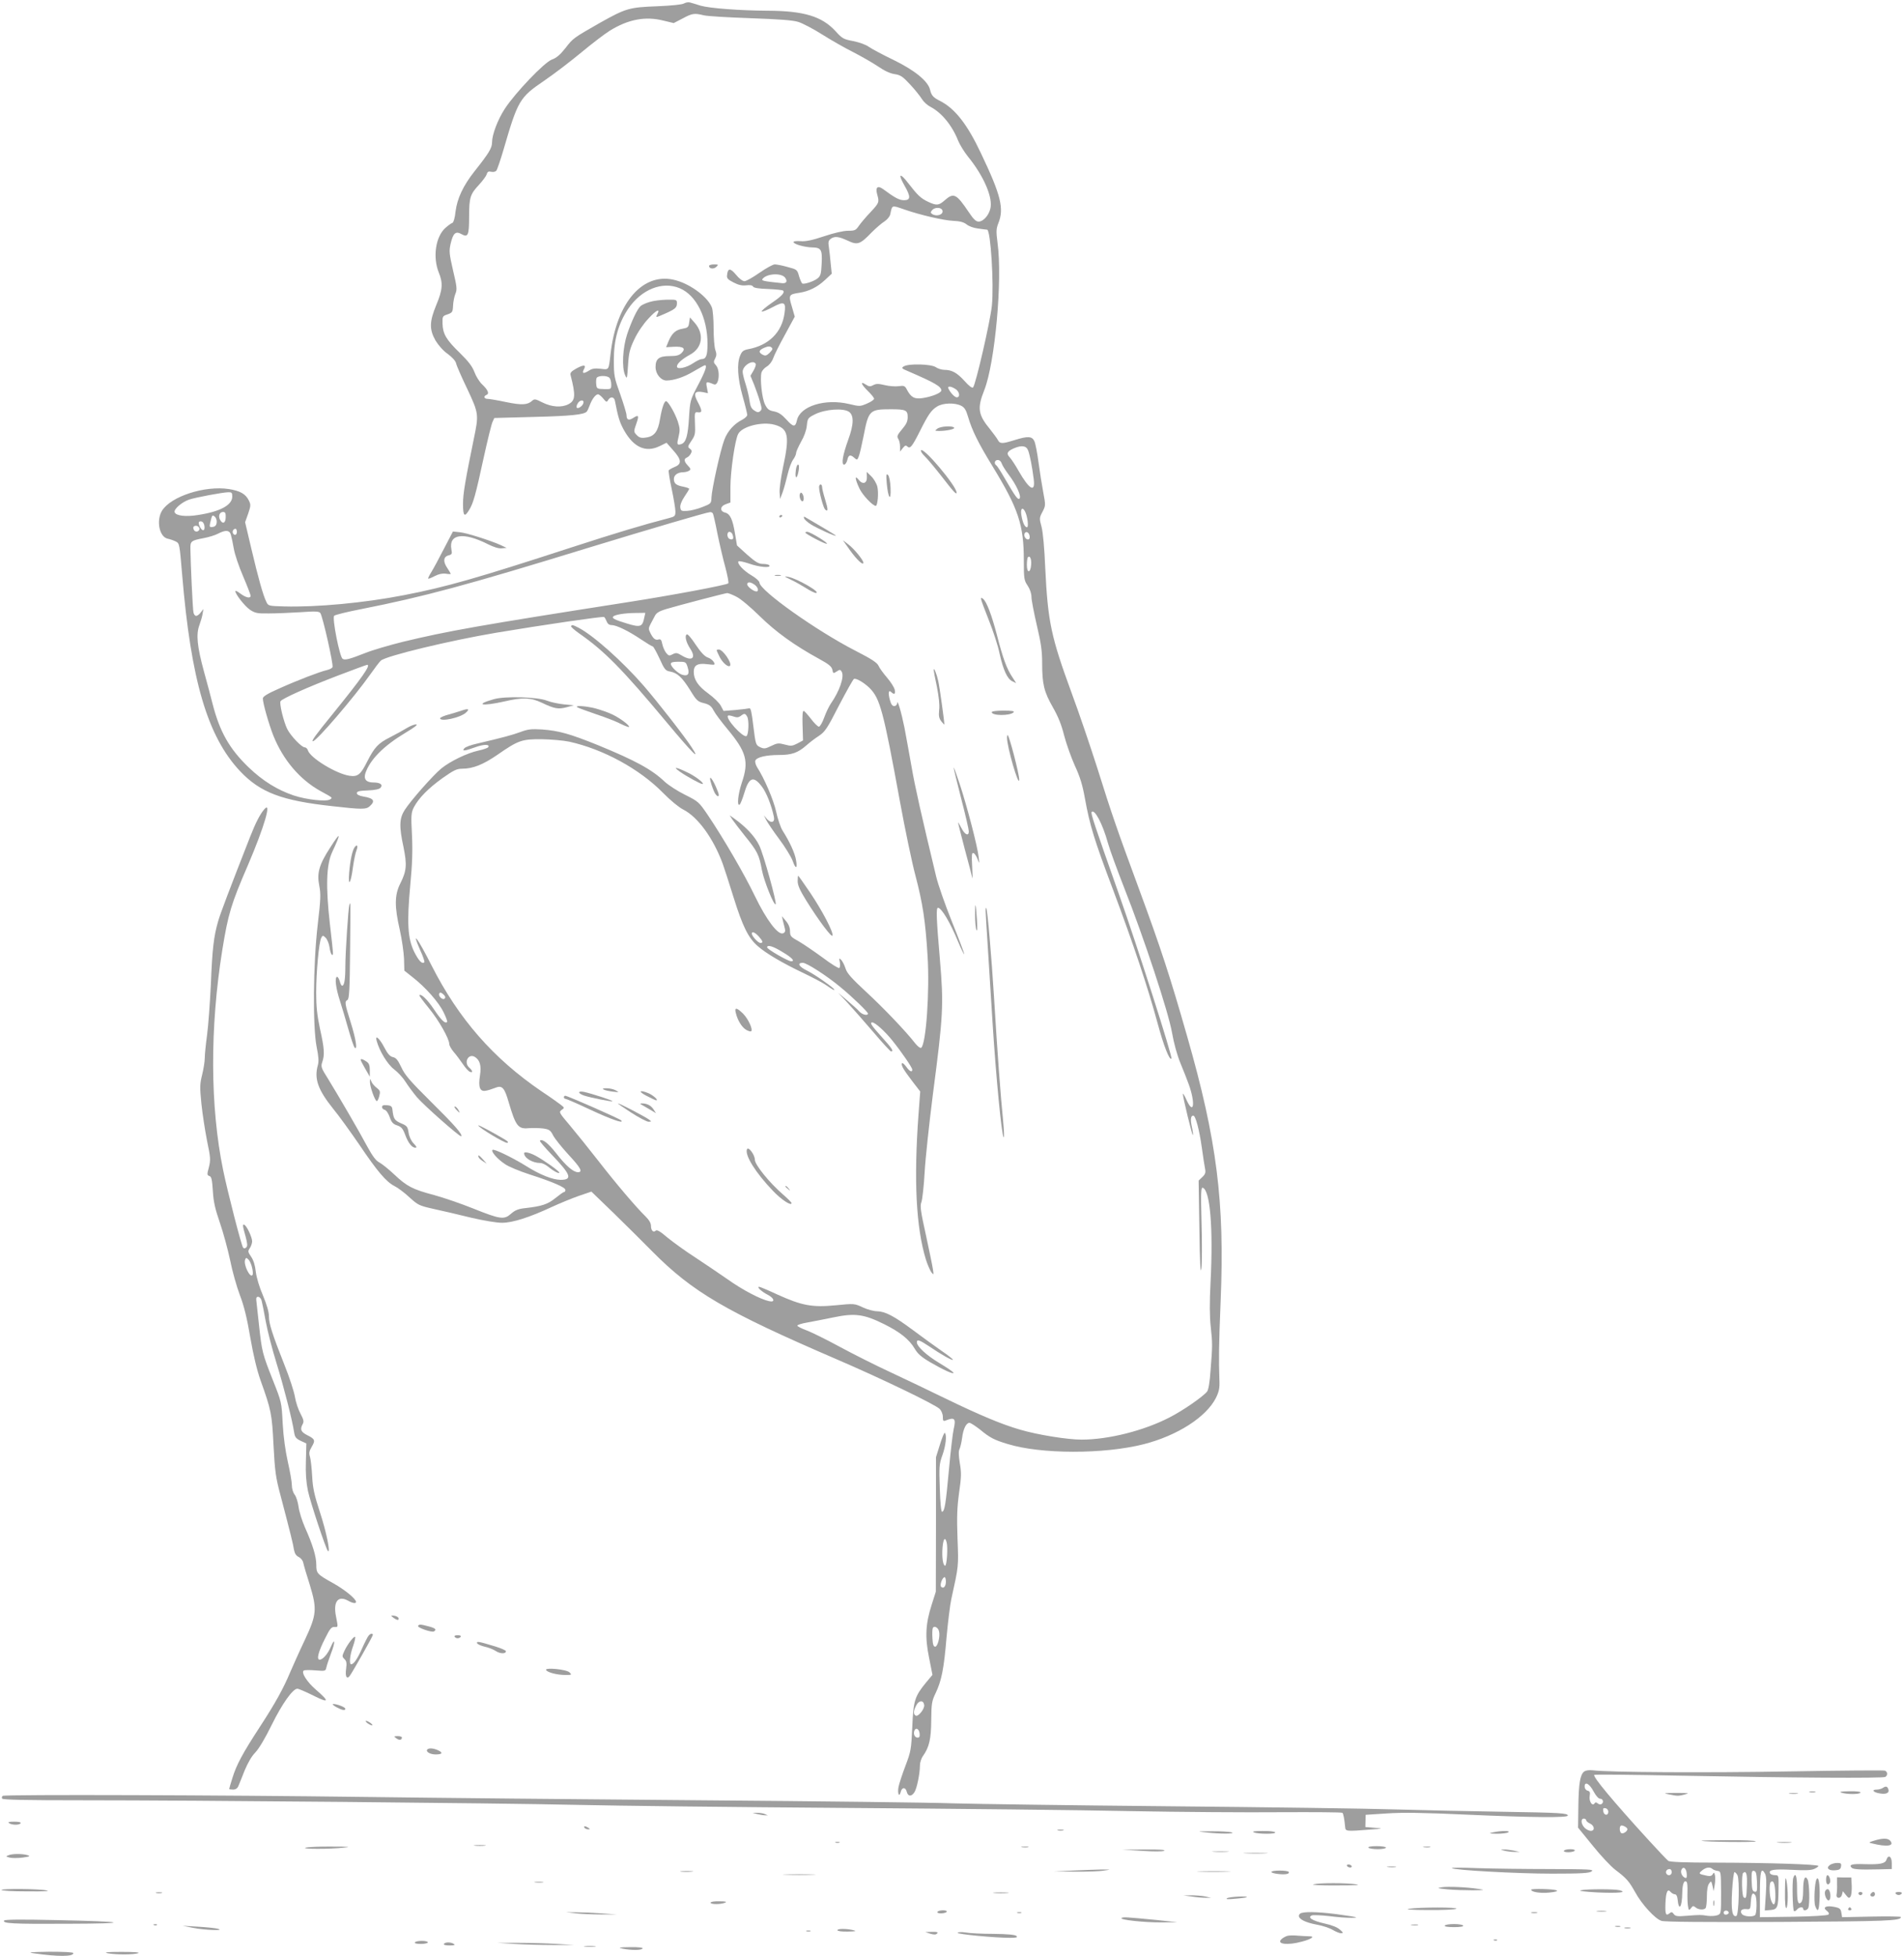 <?xml version="1.0" standalone="no"?>
<!DOCTYPE svg PUBLIC "-//W3C//DTD SVG 20010904//EN"
 "http://www.w3.org/TR/2001/REC-SVG-20010904/DTD/svg10.dtd">
<svg version="1.0" xmlns="http://www.w3.org/2000/svg"
 width="1246pt" height="1280pt" viewBox="0 0 1246 1280"
 preserveAspectRatio="xMidYMid meet">
<g transform="translate(0,1280) scale(0.1,-0.1)"
fill="#9e9e9e" stroke="none">
<path d="M4475 12777 c-12 -7 -78 -14 -175 -18 -183 -7 -204 -13 -375 -109
-173 -99 -174 -99 -225 -165 -34 -43 -58 -64 -89 -75 -50 -19 -238 -216 -307
-321 -47 -72 -84 -170 -84 -221 0 -37 -22 -72 -114 -188 -75 -95 -114 -178
-125 -265 -4 -40 -13 -71 -20 -73 -7 -2 -28 -17 -46 -33 -64 -57 -84 -190 -44
-291 29 -71 26 -113 -16 -214 -45 -109 -46 -159 -5 -232 19 -31 50 -67 79 -87
30 -22 52 -46 56 -63 3 -15 36 -90 73 -167 75 -160 76 -167 43 -325 -57 -278
-71 -361 -71 -427 0 -81 10 -90 40 -40 27 43 42 96 95 341 25 114 51 220 58
235 l12 26 260 7 c243 6 327 15 345 35 4 4 13 24 20 43 15 40 38 70 54 70 5 0
21 -12 33 -27 21 -26 24 -26 33 -10 15 24 39 21 44 -5 21 -109 31 -141 59
-192 63 -113 142 -149 232 -106 l47 23 43 -49 c55 -61 58 -90 11 -109 -19 -8
-37 -18 -40 -23 -2 -4 6 -60 20 -123 13 -62 24 -128 24 -146 0 -30 -4 -33 -42
-43 -170 -44 -340 -95 -648 -195 -602 -196 -810 -256 -1085 -309 -260 -51
-576 -80 -785 -74 -104 3 -105 3 -118 32 -20 41 -50 146 -97 345 l-41 174 20
56 c17 50 18 59 5 85 -21 44 -57 64 -131 76 -158 24 -380 -48 -438 -142 -39
-65 -17 -172 38 -183 15 -3 38 -11 52 -18 25 -12 25 -17 42 -217 58 -693 166
-1060 380 -1287 132 -139 272 -192 603 -228 194 -22 221 -22 245 0 38 34 26
52 -42 63 -28 5 -43 13 -43 22 0 12 17 16 72 18 49 2 75 8 84 18 16 20 -3 34
-48 34 -47 0 -65 22 -51 63 31 88 118 176 261 262 62 37 85 55 69 55 -12 0
-39 -11 -60 -24 -21 -13 -70 -40 -109 -60 -78 -39 -103 -66 -151 -161 -42 -84
-61 -99 -115 -91 -87 13 -256 116 -272 166 -3 11 -13 20 -21 20 -20 0 -90 73
-114 119 -24 49 -53 168 -44 183 11 17 175 91 374 167 102 39 189 71 193 71
26 0 -34 -85 -225 -321 -115 -141 -142 -179 -130 -179 23 0 270 288 375 437
31 44 62 85 70 91 37 31 452 131 755 182 304 51 697 108 705 103 5 -3 12 -16
17 -29 6 -16 17 -24 32 -24 32 0 110 -38 192 -93 39 -26 73 -47 78 -47 4 0 24
-36 44 -79 32 -71 39 -80 69 -85 48 -9 78 -37 131 -121 42 -69 50 -76 91 -86
35 -9 48 -19 63 -48 10 -20 51 -74 90 -121 125 -150 142 -212 95 -350 -25 -74
-34 -157 -15 -145 5 3 19 37 30 74 31 106 61 117 116 44 29 -38 62 -120 78
-196 9 -38 -17 -47 -45 -16 l-20 24 15 -30 c8 -16 46 -73 85 -125 39 -52 78
-116 88 -142 20 -58 33 -54 22 6 -8 46 -42 119 -87 190 -14 22 -33 79 -43 126
-17 77 -78 219 -125 291 -9 15 -14 34 -11 42 8 22 70 37 155 37 83 0 123 14
177 61 21 19 59 48 84 64 40 27 54 47 132 200 49 93 92 171 98 173 16 5 66
-25 102 -60 68 -69 89 -144 199 -746 33 -180 78 -395 100 -478 49 -186 66
-300 80 -525 15 -235 -10 -585 -42 -605 -6 -4 -22 9 -37 27 -61 79 -210 235
-324 340 -96 89 -125 122 -134 153 -7 22 -20 47 -28 55 -14 14 -15 12 -9 -15
3 -18 2 -34 -4 -38 -5 -3 -54 27 -108 68 -55 40 -125 88 -156 106 -53 29 -58
35 -58 67 0 23 -9 46 -27 67 l-26 31 6 -28 c4 -15 10 -38 13 -52 5 -18 1 -27
-12 -32 -33 -12 -108 87 -183 242 -68 142 -207 381 -311 535 -56 82 -60 86
-146 129 -49 24 -109 63 -134 86 -85 81 -193 139 -436 239 -186 75 -257 95
-368 103 -68 4 -91 2 -141 -17 -55 -20 -114 -36 -285 -76 -36 -8 -72 -21 -80
-29 -21 -22 0 -20 71 6 55 20 97 20 84 0 -3 -5 -31 -15 -63 -22 -75 -16 -186
-70 -245 -118 -55 -46 -198 -208 -238 -270 -36 -56 -38 -107 -8 -246 23 -114
20 -154 -22 -237 -37 -74 -38 -149 -3 -301 14 -62 26 -147 28 -190 l2 -78 54
-43 c84 -65 172 -165 203 -230 16 -32 26 -60 23 -63 -13 -13 -38 11 -85 81
-45 67 -85 105 -97 94 -2 -2 26 -40 62 -84 65 -79 134 -201 134 -235 0 -10 13
-33 28 -51 16 -18 43 -54 60 -79 17 -26 38 -49 47 -52 21 -9 19 7 -5 28 -37
34 -4 95 38 69 33 -21 43 -58 33 -121 -12 -76 -1 -107 37 -100 15 2 42 11 60
18 48 20 63 5 92 -97 45 -152 61 -173 130 -166 27 2 69 1 95 -2 40 -6 48 -12
65 -46 11 -21 56 -77 100 -125 80 -86 96 -115 62 -115 -30 0 -79 42 -141 122
-54 69 -93 99 -108 84 -3 -3 33 -45 79 -93 125 -130 136 -163 56 -163 -53 1
-135 33 -231 94 -90 55 -206 111 -214 102 -11 -11 31 -59 80 -92 25 -18 99
-48 164 -69 149 -48 233 -84 233 -101 0 -8 -4 -14 -9 -14 -5 0 -30 -18 -56
-39 -50 -41 -90 -54 -198 -66 -45 -5 -66 -13 -93 -37 -45 -40 -69 -37 -249 35
-77 31 -191 70 -253 87 -143 38 -179 57 -262 135 -37 35 -81 70 -98 79 -22 11
-44 41 -78 103 -56 105 -192 338 -258 445 -45 71 -47 79 -37 109 16 47 14 87
-15 217 -19 89 -25 146 -25 237 0 133 18 330 33 358 9 18 11 18 28 2 11 -10
22 -37 26 -61 3 -24 10 -47 15 -50 12 -7 12 -12 -12 198 -28 247 -24 389 15
473 61 130 56 138 -14 28 -72 -111 -87 -166 -71 -247 11 -56 10 -87 -10 -257
-30 -257 -33 -667 -7 -799 13 -64 15 -94 8 -120 -25 -88 0 -160 101 -286 36
-43 111 -148 169 -232 120 -178 177 -245 232 -273 22 -11 66 -44 98 -74 55
-50 63 -54 156 -75 55 -12 164 -37 244 -57 85 -20 170 -34 205 -34 69 0 179
35 325 103 52 24 132 57 178 73 l82 28 143 -138 c78 -76 194 -191 257 -255
262 -264 478 -391 1200 -702 298 -128 650 -298 679 -327 12 -12 21 -34 21 -52
0 -26 3 -30 18 -24 59 24 69 14 53 -56 -6 -24 -20 -143 -31 -264 -21 -229 -28
-273 -45 -277 -6 -2 -12 56 -15 152 -5 143 -4 160 17 218 22 61 30 132 16 146
-4 4 -18 -31 -32 -76 l-26 -83 0 -440 -1 -440 -27 -85 c-40 -124 -45 -212 -17
-348 l22 -111 -40 -48 c-76 -92 -85 -120 -92 -293 -7 -148 -9 -160 -45 -255
-21 -55 -41 -117 -45 -137 -8 -43 4 -73 14 -34 8 33 32 34 40 1 8 -31 31 -32
50 -2 16 24 36 122 36 175 0 19 9 47 20 62 41 58 53 110 54 235 1 109 4 125
29 177 38 80 54 157 71 363 9 99 23 212 31 250 49 222 48 213 41 397 -5 142
-3 202 10 299 15 103 16 132 5 195 -8 50 -9 79 -2 92 5 10 13 43 17 73 7 59
27 99 48 99 8 0 38 -20 68 -43 65 -54 94 -69 180 -95 218 -68 633 -68 892 -2
220 56 409 177 473 303 20 41 25 64 23 112 -5 145 -4 228 8 525 27 644 -25
1052 -219 1728 -113 396 -173 579 -316 967 -143 388 -175 479 -274 795 -45
140 -119 359 -166 485 -135 368 -156 467 -173 820 -5 126 -15 233 -24 267 -15
56 -15 60 6 99 21 41 21 43 5 128 -9 47 -23 136 -31 196 -8 61 -20 123 -27
138 -15 33 -42 35 -131 7 -81 -25 -95 -25 -109 3 -7 12 -29 42 -49 67 -80 97
-86 139 -39 257 70 177 120 721 87 963 -10 76 -9 93 5 129 39 96 17 184 -113
457 -90 191 -170 293 -267 343 -46 23 -58 36 -67 75 -14 56 -101 127 -241 195
-71 34 -143 73 -160 85 -17 13 -61 29 -100 37 -65 12 -74 17 -118 66 -89 96
-206 132 -442 133 -184 1 -381 16 -440 33 -27 9 -59 18 -70 21 -11 3 -29 0
-40 -7z m130 -77 c22 -6 159 -14 305 -19 192 -7 279 -13 316 -25 27 -9 97 -45
155 -82 57 -36 148 -88 202 -115 53 -27 126 -69 162 -93 42 -29 80 -47 110
-51 39 -6 53 -16 102 -69 31 -33 65 -76 76 -94 11 -18 36 -41 56 -51 73 -38
142 -122 181 -221 11 -27 40 -74 64 -104 106 -130 167 -274 146 -345 -12 -44
-47 -81 -76 -81 -17 0 -34 16 -65 63 -80 119 -98 128 -156 77 -39 -35 -54 -36
-108 -11 -49 23 -69 42 -131 122 -55 72 -70 64 -25 -15 42 -73 41 -96 -3 -96
-31 0 -59 15 -136 72 -37 27 -53 13 -39 -36 14 -49 12 -54 -44 -114 -30 -31
-64 -72 -76 -89 -20 -30 -27 -33 -72 -33 -29 0 -91 -14 -156 -36 -78 -26 -120
-35 -155 -32 -29 2 -47 -1 -45 -7 5 -14 74 -33 123 -34 58 -1 66 -15 61 -107
-3 -65 -7 -80 -26 -95 -24 -20 -89 -41 -101 -34 -4 3 -14 24 -21 48 -12 43
-14 44 -75 60 -34 10 -72 17 -84 17 -12 0 -57 -25 -100 -55 -43 -30 -87 -55
-98 -55 -12 0 -36 18 -56 43 -37 44 -53 44 -58 -3 -3 -21 5 -29 42 -48 32 -17
56 -22 83 -19 24 3 40 1 45 -8 5 -9 37 -14 99 -16 50 -2 94 -7 97 -10 14 -13
-7 -36 -75 -82 -39 -27 -68 -52 -64 -55 3 -4 35 9 71 28 76 41 89 34 78 -40
-17 -125 -103 -210 -238 -235 -31 -6 -41 -14 -52 -41 -23 -54 -17 -149 16
-267 17 -59 30 -114 30 -122 0 -8 -15 -22 -32 -31 -54 -27 -97 -75 -118 -132
-26 -68 -82 -323 -84 -377 -1 -39 -3 -41 -60 -63 -32 -13 -77 -24 -100 -25
-37 -2 -41 0 -44 23 -2 16 9 43 27 70 17 25 31 48 31 51 0 4 -17 10 -37 14
-48 9 -63 21 -63 51 0 26 26 44 62 44 13 0 30 5 38 10 12 8 11 13 -8 33 -26
27 -28 45 -7 53 9 4 20 15 26 26 8 15 7 22 -6 32 -16 11 -15 15 10 52 24 35
26 46 23 114 -3 73 -2 75 20 72 29 -4 28 12 -3 70 -29 54 -19 72 35 62 l33 -7
-7 38 c-8 40 -5 41 46 20 33 -13 44 91 13 125 -16 17 -16 24 -5 44 10 19 10
32 1 57 -6 17 -11 81 -11 140 0 59 -5 120 -11 136 -24 66 -134 150 -233 178
-214 62 -393 -140 -431 -485 -12 -104 -9 -100 -65 -93 -37 4 -56 1 -74 -11
-36 -23 -49 -21 -36 5 18 32 3 35 -46 9 -36 -20 -44 -29 -40 -45 34 -132 32
-166 -14 -190 -44 -23 -109 -19 -169 11 -47 24 -54 25 -69 11 -30 -27 -68 -29
-170 -8 -56 12 -110 21 -121 21 -24 0 -28 18 -7 26 20 8 9 33 -29 69 -18 17
-40 53 -50 80 -14 37 -38 69 -95 125 -90 87 -112 125 -114 193 -1 47 0 49 33
60 31 11 34 15 36 57 1 25 8 59 15 77 12 28 11 44 -15 153 -25 110 -27 126
-16 175 16 69 33 85 71 63 43 -24 50 -8 50 113 0 126 7 148 64 209 24 26 47
57 51 69 5 18 12 21 30 17 13 -3 27 0 33 7 6 7 27 69 47 137 94 323 105 342
265 451 65 44 176 129 247 188 71 59 153 121 182 139 122 76 235 97 353 67
l67 -16 58 30 c63 34 77 36 138 21z m1311 -1270 c106 -37 258 -72 321 -75 44
-2 69 -8 88 -23 14 -12 47 -24 73 -27 26 -4 54 -7 62 -8 23 -3 45 -356 31
-497 -11 -105 -106 -516 -123 -535 -6 -6 -26 8 -56 42 -49 54 -83 73 -133 73
-16 0 -42 8 -56 18 -32 20 -175 24 -208 5 -18 -11 -16 -14 30 -33 171 -74 215
-99 215 -125 0 -16 -62 -41 -123 -50 -53 -8 -76 5 -103 57 -12 23 -18 26 -53
21 -22 -3 -63 0 -91 7 -42 10 -56 10 -75 0 -20 -11 -28 -10 -50 4 -38 25 -30
1 15 -43 22 -21 40 -44 40 -50 0 -7 -21 -21 -47 -32 -44 -19 -48 -19 -115 -3
-158 38 -323 -13 -343 -107 -10 -46 -24 -44 -68 5 -31 34 -52 48 -82 54 -33 6
-43 14 -59 46 -20 41 -33 166 -23 208 4 13 19 30 34 39 16 9 34 31 42 53 7 21
42 91 78 156 l64 118 -19 66 c-23 75 -20 80 48 90 65 10 120 38 169 84 l44 41
-7 68 c-3 38 -9 86 -12 107 -5 31 -3 42 12 53 26 19 52 16 112 -12 64 -30 80
-25 157 55 28 28 65 60 83 71 18 12 35 32 38 47 13 62 8 60 90 32z m251 -6
c10 -27 -35 -44 -66 -25 -12 8 -12 12 -2 25 17 21 60 21 68 0z m-1029 -441
c17 -24 9 -38 -19 -36 -125 13 -139 16 -128 29 29 35 123 39 147 7z m-690 -69
c108 -45 182 -192 182 -364 0 -77 -9 -100 -40 -100 -8 0 -32 -12 -53 -26 -46
-31 -107 -44 -107 -22 0 19 34 49 87 78 80 44 93 135 29 208 l-31 35 -5 -34
c-4 -30 -9 -34 -43 -40 -45 -7 -70 -30 -92 -82 l-16 -39 51 3 c62 3 80 -11 51
-40 -16 -16 -33 -21 -78 -21 -70 0 -93 -17 -93 -72 0 -45 35 -88 72 -88 51 1
116 23 179 61 36 21 68 39 72 39 16 0 4 -37 -45 -130 -51 -97 -52 -101 -59
-212 -7 -120 -20 -164 -51 -174 -28 -9 -30 -2 -17 50 9 38 9 54 -5 97 -17 51
-57 122 -74 133 -13 8 -29 -36 -43 -117 -13 -81 -37 -113 -92 -120 -29 -5 -43
-1 -58 14 -23 23 -23 25 -4 79 18 51 14 58 -20 36 -30 -20 -45 -14 -45 17 0
12 -19 74 -41 137 -39 108 -42 121 -42 225 0 132 30 238 93 333 86 128 224
184 338 136z m589 -422 c-21 -20 -28 -22 -46 -13 -30 16 -26 30 12 46 23 10
36 10 45 2 11 -8 8 -15 -11 -35z m-92 -72 c4 -6 -3 -26 -14 -45 l-20 -34 24
-58 c12 -32 30 -81 38 -110 13 -45 14 -53 1 -64 -11 -9 -19 -8 -38 5 -19 12
-26 28 -31 63 -3 27 -15 75 -25 108 -11 33 -20 70 -20 82 0 41 67 82 85 53z
m-957 -92 c7 -7 12 -26 12 -44 0 -31 -1 -31 -47 -30 -45 1 -48 3 -51 29 -2 16
-1 35 2 43 7 17 67 19 84 2z m2271 -78 c22 -19 24 -50 2 -50 -12 0 -38 26 -51
51 -9 15 -7 19 7 19 10 -1 29 -10 42 -20z m-2441 -86 c-3 -19 -34 -41 -43 -32
-4 3 -2 16 5 27 13 25 43 28 38 5z m2472 -19 c22 -11 32 -28 45 -72 26 -89 67
-172 159 -322 171 -280 206 -385 206 -619 0 -119 2 -130 25 -164 15 -23 25
-51 25 -74 0 -20 16 -103 35 -185 28 -118 35 -170 35 -248 0 -138 12 -187 70
-289 36 -63 57 -117 74 -185 14 -54 45 -141 69 -195 34 -73 51 -127 67 -217
32 -177 60 -268 185 -600 133 -355 227 -637 290 -869 40 -148 78 -246 91 -233
9 9 -223 735 -344 1077 -159 451 -186 530 -178 537 20 20 72 -79 106 -202 12
-44 61 -177 107 -295 128 -323 290 -814 313 -948 12 -69 33 -145 55 -199 20
-49 45 -111 55 -140 44 -123 32 -204 -15 -101 -13 29 -24 47 -24 40 -1 -20 61
-274 65 -269 3 2 0 26 -6 52 -11 50 -8 75 9 75 15 0 39 -90 56 -210 8 -58 17
-119 21 -137 5 -26 2 -36 -18 -55 l-24 -23 5 -320 c3 -223 7 -300 13 -255 4
36 5 170 1 299 -5 196 -4 233 8 229 48 -16 69 -261 51 -618 -7 -132 -6 -226 1
-290 12 -111 12 -125 -1 -287 -5 -78 -14 -128 -23 -139 -28 -34 -159 -125
-246 -169 -168 -87 -400 -145 -575 -145 -92 0 -286 31 -402 65 -121 35 -264
95 -491 205 -104 51 -266 128 -360 172 -93 43 -242 118 -329 165 -88 48 -186
96 -218 108 -33 12 -60 26 -60 31 0 5 28 14 63 20 35 6 114 22 174 34 139 29
199 21 330 -44 105 -52 165 -100 201 -161 19 -33 44 -55 102 -89 86 -50 152
-80 152 -69 0 5 -41 33 -91 63 -87 52 -149 110 -149 137 0 21 18 15 78 -25 81
-55 152 -95 158 -90 2 3 -30 29 -73 58 -43 30 -128 91 -189 137 -125 93 -182
122 -235 123 -20 0 -62 11 -92 25 -56 26 -56 26 -179 14 -153 -15 -221 -2
-382 71 -60 28 -113 50 -118 50 -18 0 15 -31 54 -51 46 -23 53 -53 11 -43 -57
12 -176 75 -270 142 -54 38 -150 102 -213 144 -64 41 -145 100 -182 130 -45
39 -69 53 -76 46 -16 -16 -32 0 -32 31 0 18 -12 38 -36 62 -57 55 -192 213
-309 364 -60 77 -143 180 -184 229 -72 85 -75 89 -56 103 20 14 20 14 -5 34
-14 11 -70 51 -126 88 -317 216 -543 475 -720 824 -90 178 -136 240 -73 97 18
-39 29 -73 26 -76 -14 -15 -37 9 -67 69 -42 87 -48 189 -25 437 13 135 16 223
11 327 -7 129 -5 145 12 180 32 61 94 124 187 191 74 52 94 62 129 62 71 0
138 27 231 91 137 95 160 103 290 102 61 -1 142 -8 180 -16 223 -49 461 -179
614 -335 48 -49 104 -95 132 -109 95 -48 197 -187 259 -356 10 -28 42 -126 70
-217 60 -192 97 -267 158 -320 54 -48 163 -112 302 -178 58 -28 121 -61 140
-74 50 -34 60 -40 60 -34 0 10 -128 100 -177 124 -56 27 -69 52 -29 52 25 0
157 -85 246 -159 78 -64 180 -163 180 -173 0 -16 -37 -8 -56 13 -10 12 -46 44
-79 72 l-60 51 60 -64 c33 -36 109 -122 169 -192 60 -71 113 -128 117 -128 20
0 6 21 -61 95 -66 73 -81 95 -62 95 19 0 84 -59 132 -119 64 -80 130 -177 130
-190 0 -21 -19 -11 -41 21 -13 17 -25 26 -27 20 -5 -15 10 -40 69 -118 l51
-66 -11 -147 c-32 -435 -16 -743 48 -952 11 -35 28 -73 36 -84 15 -19 16 -18
10 20 -3 22 -24 123 -46 225 -35 158 -39 189 -29 215 6 17 16 104 21 195 5 91
30 320 54 510 68 519 71 585 46 880 -23 267 -26 340 -13 340 23 0 80 -95 133
-224 21 -50 39 -85 39 -79 0 7 -36 102 -80 211 -44 109 -91 243 -104 298 -95
395 -139 589 -161 719 -15 83 -35 196 -46 253 -21 104 -47 192 -48 160 -1 -10
-9 -18 -19 -18 -13 0 -21 12 -29 42 -12 45 -8 67 10 49 19 -19 29 -12 22 16
-3 15 -26 51 -50 79 -24 28 -50 63 -56 78 -9 20 -47 45 -151 98 -257 132 -627
395 -628 446 -1 10 -23 30 -52 47 -53 31 -97 79 -85 92 4 3 35 -3 70 -15 64
-23 143 -30 132 -12 -3 6 -22 10 -41 10 -29 0 -48 11 -104 60 l-67 61 -13 77
c-15 93 -32 130 -65 138 -36 9 -33 42 5 55 l30 11 0 102 c0 101 30 310 51 347
26 49 156 82 237 60 91 -25 101 -71 56 -280 -14 -67 -24 -140 -22 -164 l3 -42
17 45 c9 25 23 77 32 115 9 39 25 82 36 97 11 15 20 35 20 44 0 9 15 42 32 73
20 34 35 75 38 106 5 48 7 51 55 75 65 32 182 41 220 16 34 -23 33 -82 -4
-183 -36 -100 -47 -163 -27 -163 8 0 17 14 21 30 7 34 20 38 46 14 17 -15 19
-15 28 7 6 13 20 74 32 134 33 171 39 177 179 177 98 0 110 -6 110 -51 0 -29
-9 -47 -37 -80 -31 -37 -35 -46 -25 -62 7 -10 12 -33 12 -51 l0 -33 18 23 c13
17 20 20 29 11 18 -18 31 -3 80 94 57 114 77 144 117 168 38 23 115 25 156 4z
m438 -292 c12 -31 27 -110 37 -190 11 -90 -29 -67 -100 57 -20 36 -46 75 -57
87 -24 25 -17 40 26 59 52 22 82 18 94 -13z m-173 -85 c4 -13 25 -46 46 -74
49 -64 85 -142 71 -156 -11 -11 -26 10 -101 139 -23 40 -46 75 -51 78 -17 11
-11 35 9 35 12 0 22 -9 26 -22z m-5035 -217 c0 -56 -79 -99 -225 -121 -79 -13
-144 -5 -152 18 -8 19 47 67 95 83 41 14 217 47 255 48 23 1 27 -3 27 -28z
m5188 -98 c16 -30 25 -103 13 -103 -15 0 -29 31 -37 79 -7 43 7 57 24 24z
m-5231 -38 c-1 -39 -20 -47 -37 -16 -13 25 -3 51 20 51 14 0 18 -8 17 -35z
m3188 26 c3 -5 17 -65 30 -133 14 -68 37 -167 52 -221 14 -53 23 -100 19 -104
-10 -11 -373 -79 -656 -123 -972 -152 -1181 -189 -1475 -260 -88 -22 -198 -54
-245 -73 -104 -41 -132 -48 -148 -38 -19 12 -70 267 -55 282 6 6 87 26 180 44
404 80 685 155 1478 399 410 125 779 234 802 235 6 1 14 -3 18 -8z m-3247 -60
c-2 -18 -10 -27 -26 -29 -20 -3 -22 0 -17 25 13 55 14 56 31 42 8 -7 14 -24
12 -38z m-80 -24 c4 -31 -12 -36 -28 -8 -15 29 -12 43 8 39 10 -2 18 -14 20
-31z m-34 -12 c7 -20 -23 -33 -34 -14 -5 7 -6 17 -4 21 9 13 32 9 38 -7z m246
-25 c0 -21 -15 -27 -25 -10 -7 12 2 30 16 30 5 0 9 -9 9 -20z m-39 -20 c4 -14
13 -54 19 -90 6 -36 33 -117 61 -181 27 -63 49 -121 49 -127 0 -20 -31 -13
-67 14 -18 14 -33 21 -33 16 0 -20 62 -99 96 -122 33 -22 48 -25 123 -24 47 0
140 4 206 8 98 7 122 6 131 -5 15 -19 87 -337 80 -354 -2 -7 -20 -16 -38 -20
-44 -10 -189 -65 -315 -122 -73 -32 -103 -51 -103 -63 0 -31 39 -168 69 -244
64 -159 173 -287 308 -362 84 -46 80 -43 63 -55 -24 -16 -154 -2 -238 26 -107
36 -202 95 -294 183 -126 121 -190 233 -237 417 -11 44 -36 138 -56 210 -45
165 -53 244 -30 305 9 25 19 59 21 75 l5 30 -17 -22 c-9 -13 -23 -23 -30 -23
-8 0 -16 10 -18 23 -5 21 -19 324 -20 416 -1 50 4 54 88 70 32 6 75 19 95 30
48 25 74 22 82 -9z m3284 -1 c8 -25 1 -34 -20 -26 -19 8 -20 47 -1 47 8 0 18
-9 21 -21z m1943 -7 c2 -14 -2 -22 -11 -22 -17 0 -30 27 -21 41 9 16 29 4 32
-19z m10 -187 c-4 -56 -28 -58 -28 -2 0 24 3 47 7 51 13 13 24 -12 21 -49z
m-1810 -131 c23 -16 30 -44 12 -44 -19 0 -60 32 -60 46 0 18 20 18 48 -2z
m-118 -79 c28 -14 93 -69 152 -127 105 -103 227 -191 386 -278 66 -36 84 -51
89 -72 5 -26 6 -26 28 -12 22 14 24 14 34 -3 17 -33 -16 -127 -72 -207 -11
-16 -31 -57 -43 -90 -12 -34 -28 -61 -35 -61 -7 0 -30 22 -51 50 -21 27 -42
51 -48 53 -8 3 -10 -28 -8 -94 l3 -99 -37 -20 c-33 -17 -42 -18 -82 -7 -41 11
-50 10 -89 -9 -39 -19 -47 -20 -73 -8 -28 14 -29 17 -44 137 -11 93 -17 121
-27 117 -8 -2 -48 -7 -91 -11 l-77 -6 -18 34 c-10 19 -47 55 -83 81 -66 48
-94 90 -94 141 0 43 25 58 87 50 53 -6 55 -6 44 14 -6 11 -24 25 -40 30 -20 7
-45 34 -78 83 -26 40 -52 71 -58 68 -16 -7 -6 -51 21 -92 42 -64 13 -87 -55
-46 -30 18 -37 19 -59 8 -22 -12 -26 -11 -43 9 -10 13 -21 39 -25 58 -5 26
-10 33 -23 30 -21 -7 -35 3 -54 40 -14 28 -14 33 0 60 9 16 22 41 29 55 10 19
29 30 71 43 84 25 386 104 401 105 7 1 35 -10 62 -24z m-604 -137 c-12 -60
-25 -65 -113 -38 -80 24 -101 35 -90 46 12 12 72 22 141 23 l69 1 -7 -32z
m284 -324 c14 -43 3 -60 -33 -50 -28 7 -77 53 -77 72 0 10 14 14 49 14 48 0
50 -1 61 -36z m390 -324 c13 -25 9 -122 -6 -127 -25 -8 -138 116 -120 134 3 3
18 1 35 -5 22 -8 34 -7 48 3 24 19 30 18 43 -5z m75 -1437 c28 -32 31 -43 11
-43 -15 0 -56 45 -56 61 0 17 21 8 45 -18z m155 -102 c64 -38 85 -61 57 -61
-20 0 -157 79 -157 91 0 19 39 8 100 -30z m-2210 -305 c-13 -13 -45 17 -35 34
5 8 12 6 26 -6 13 -12 16 -21 9 -28z m3285 -3559 c9 -34 1 -152 -10 -152 -14
0 -22 56 -17 119 5 58 17 73 27 33z m-5 -256 c0 -32 -16 -49 -31 -34 -11 11 8
63 23 63 4 0 8 -13 8 -29z m-45 -325 c9 -33 -9 -101 -25 -101 -11 0 -16 15
-18 54 -2 29 -1 60 2 67 7 19 35 6 41 -20z m-97 -482 c4 -26 -40 -80 -56 -70
-16 10 -15 31 4 67 17 34 47 36 52 3z m-30 -187 c2 -19 -1 -27 -13 -27 -19 0
-30 24 -21 46 9 23 31 11 34 -19z"/>
<path d="M4640 11060 c0 -19 31 -23 48 -6 15 15 14 16 -16 16 -18 0 -32 -5
-32 -10z"/>
<path d="M4251 10824 c-24 -7 -50 -19 -58 -26 -22 -18 -59 -97 -89 -185 -29
-89 -36 -218 -13 -268 12 -28 13 -25 19 66 5 82 12 107 42 170 21 45 58 99 91
134 53 58 81 70 57 26 -10 -20 -9 -20 46 4 73 32 84 42 84 71 0 23 -3 24 -67
23 -38 -1 -88 -7 -112 -15z"/>
<path d="M6134 9995 c-18 -14 -18 -14 11 -15 49 0 105 12 99 21 -9 15 -89 10
-110 -6z"/>
<path d="M6027 9853 c-3 -5 8 -23 25 -39 17 -16 66 -75 110 -131 77 -100 98
-123 98 -106 -1 43 -218 301 -233 276z"/>
<path d="M5208 9723 c-8 -62 9 -61 19 1 3 22 2 36 -5 36 -5 0 -12 -17 -14 -37z"/>
<path d="M5673 9679 c2 -43 -28 -52 -54 -18 -27 34 -24 5 5 -57 20 -43 87
-114 107 -114 13 0 20 90 10 127 -6 22 -24 52 -40 67 l-29 28 1 -33z"/>
<path d="M5803 9637 c9 -99 29 -123 25 -30 -2 44 -9 78 -17 85 -11 11 -13 2
-8 -55z"/>
<path d="M5360 9613 c0 -32 28 -135 39 -146 21 -21 21 0 1 64 -11 35 -20 72
-20 82 0 9 -4 17 -10 17 -5 0 -10 -8 -10 -17z"/>
<path d="M5236 9571 c-9 -14 2 -51 15 -51 11 0 12 30 0 49 -6 9 -11 10 -15 2z"/>
<path d="M5100 9419 c0 -5 5 -7 10 -4 6 3 10 8 10 11 0 2 -4 4 -10 4 -5 0 -10
-5 -10 -11z"/>
<path d="M5262 9409 c2 -8 22 -26 44 -40 39 -25 164 -82 164 -74 0 3 -112 70
-204 123 -5 3 -7 -1 -4 -9z"/>
<path d="M5270 9315 c0 -8 130 -77 141 -73 12 4 -109 78 -128 78 -7 0 -13 -2
-13 -5z"/>
<path d="M5562 9200 c45 -63 88 -103 88 -82 0 17 -62 93 -100 121 l-34 26 46
-65z"/>
<path d="M5073 9033 c9 -2 25 -2 35 0 9 3 1 5 -18 5 -19 0 -27 -2 -17 -5z"/>
<path d="M5175 9007 c28 -13 72 -38 99 -55 28 -18 57 -32 65 -32 39 1 -120 93
-179 105 -32 6 -30 4 15 -18z"/>
<path d="M6420 8881 c0 -7 23 -69 51 -139 28 -70 60 -167 70 -217 24 -109 51
-168 84 -183 l25 -12 -25 39 c-36 53 -62 124 -100 272 -35 134 -68 221 -91
240 -11 9 -14 9 -14 0z"/>
<path d="M6110 8417 c0 -5 9 -55 21 -110 13 -66 19 -120 15 -152 -4 -40 -1
-55 14 -75 11 -14 20 -23 20 -20 0 20 -31 245 -40 284 -10 46 -29 92 -30 73z"/>
<path d="M6490 8140 c0 -24 119 -25 143 -1 8 8 -11 11 -66 11 -44 0 -77 -4
-77 -10z"/>
<path d="M6590 7973 c0 -61 78 -329 80 -275 1 34 -66 292 -76 292 -2 0 -4 -8
-4 -17z"/>
<path d="M6241 7777 c-1 -4 22 -95 49 -202 28 -107 50 -204 50 -215 0 -34 -27
-22 -49 23 -12 23 -21 38 -21 34 0 -5 20 -83 44 -175 25 -92 47 -176 49 -187
2 -11 2 22 -1 74 -4 75 -3 93 8 89 8 -2 20 -20 27 -39 13 -34 13 -34 7 16 -8
70 -75 327 -122 470 -22 66 -40 117 -41 112z"/>
<path d="M6381 6809 c0 -41 4 -83 9 -94 6 -13 7 14 3 70 -7 111 -13 123 -12
24z"/>
<path d="M6450 6841 c0 -13 7 -125 15 -250 8 -124 21 -338 30 -476 23 -365 60
-744 73 -757 5 -5 2 47 -4 114 -15 144 -38 453 -59 803 -16 258 -43 577 -51
584 -2 2 -4 -6 -4 -18z"/>
<path d="M4815 6173 c11 -48 39 -94 67 -111 15 -9 30 -13 34 -10 12 13 -19 80
-52 114 -42 42 -59 44 -49 7z"/>
<path d="M3950 5671 c8 -5 35 -11 60 -14 43 -5 44 -5 20 8 -14 8 -41 14 -60
14 -24 0 -30 -2 -20 -8z"/>
<path d="M3790 5652 c0 -6 15 -15 33 -21 47 -15 180 -41 185 -37 4 5 -132 49
-185 61 -20 4 -33 3 -33 -3z"/>
<path d="M4230 5630 c30 -16 59 -29 64 -30 18 0 -20 34 -51 47 -59 24 -69 12
-13 -17z"/>
<path d="M3690 5620 c0 -5 5 -10 10 -10 6 0 77 -31 158 -69 139 -65 230 -97
207 -72 -11 11 -351 161 -366 161 -5 0 -9 -4 -9 -10z"/>
<path d="M4130 5520 c51 -33 103 -60 114 -60 21 1 21 1 2 15 -24 18 -191 105
-202 105 -4 0 35 -27 86 -60z"/>
<path d="M4191 5576 c2 -1 26 -16 53 -31 l49 -29 -17 26 c-16 24 -42 38 -75
38 -8 0 -12 -2 -10 -4z"/>
<path d="M4888 5279 c-14 -40 58 -154 170 -271 55 -58 122 -102 122 -80 0 4
-25 29 -56 56 -91 79 -184 195 -184 227 0 33 -44 91 -52 68z"/>
<path d="M5140 5036 c0 -2 8 -10 18 -17 15 -13 16 -12 3 4 -13 16 -21 21 -21
13z"/>
<path d="M4690 8545 c0 -3 9 -23 20 -45 19 -37 55 -68 67 -57 16 16 -46 107
-73 107 -8 0 -14 -2 -14 -5z"/>
<path d="M2905 9209 c-32 -63 -69 -131 -82 -152 -14 -22 -23 -41 -21 -43 3 -2
22 5 44 17 25 13 50 18 72 15 17 -3 32 -3 32 -1 0 2 -11 20 -24 40 -28 41 -24
73 10 81 21 6 24 10 18 39 -19 101 78 115 237 35 40 -20 72 -30 92 -28 l32 3
-40 19 c-71 31 -215 77 -263 83 l-48 5 -59 -113z"/>
<path d="M3737 8704 c-4 -4 20 -25 52 -48 166 -115 285 -236 575 -584 167
-200 226 -259 161 -160 -47 72 -223 297 -312 400 -141 162 -333 333 -430 382
-36 18 -37 18 -46 10z"/>
<path d="M3232 8225 c-131 -37 -78 -48 68 -15 120 28 173 26 245 -8 84 -40
108 -44 162 -30 l48 13 -65 6 c-36 4 -85 14 -110 24 -63 25 -275 31 -348 10z"/>
<path d="M3780 8171 c8 -5 65 -25 125 -46 61 -20 132 -48 158 -62 27 -13 51
-22 53 -20 9 8 -61 60 -111 83 -27 13 -77 30 -110 39 -64 16 -141 21 -115 6z"/>
<path d="M3020 8150 c-14 -5 -51 -16 -82 -25 -32 -8 -58 -20 -58 -25 0 -25
131 3 168 36 28 25 18 30 -28 14z"/>
<path d="M4450 7750 c46 -32 134 -80 146 -80 19 0 -37 45 -86 70 -85 42 -113
47 -60 10z"/>
<path d="M4657 7663 c9 -27 20 -54 26 -60 17 -23 27 -14 16 14 -35 93 -70 131
-42 46z"/>
<path d="M1729 7504 c-29 -34 -56 -88 -92 -179 -136 -347 -197 -507 -210 -555
-28 -97 -38 -180 -47 -410 -6 -124 -17 -274 -25 -333 -8 -59 -15 -127 -15
-150 0 -23 -8 -72 -17 -109 -15 -60 -16 -80 -5 -190 7 -68 24 -177 37 -243 23
-110 24 -125 12 -173 -13 -47 -12 -52 3 -57 14 -4 18 -23 23 -98 4 -71 15
-118 46 -208 22 -64 52 -174 67 -245 14 -71 43 -174 64 -229 27 -70 47 -152
68 -277 20 -115 43 -212 67 -280 70 -195 75 -221 85 -425 9 -169 14 -209 45
-325 63 -240 84 -323 89 -359 5 -25 14 -39 31 -47 14 -7 27 -23 30 -39 3 -15
22 -80 42 -142 49 -161 46 -196 -34 -366 -34 -71 -75 -164 -93 -205 -45 -108
-98 -204 -199 -359 -114 -175 -154 -250 -180 -335 -12 -37 -21 -70 -21 -72 0
-2 11 -4 25 -4 17 0 29 8 35 23 5 12 24 58 41 102 21 50 46 94 70 118 23 24
64 92 107 180 68 138 138 237 168 237 8 0 55 -20 105 -45 103 -52 108 -40 15
40 -56 48 -97 112 -78 124 6 4 41 4 77 1 64 -5 66 -5 71 20 3 14 17 55 31 93
28 71 26 107 -2 41 -19 -45 -52 -84 -73 -84 -22 0 -9 52 36 140 30 61 41 75
60 74 26 -1 25 -4 11 69 -20 98 14 140 81 102 28 -16 50 -19 50 -7 0 20 -74
80 -147 121 -108 60 -113 65 -113 122 0 54 -23 130 -74 244 -19 43 -38 104
-42 135 -4 30 -15 66 -25 79 -11 14 -19 40 -19 63 0 22 -12 90 -26 151 -16 72
-29 162 -34 253 -7 139 -8 141 -63 280 -70 177 -73 189 -92 364 -9 80 -17 154
-18 165 -3 29 26 25 35 -5 4 -14 16 -75 27 -136 11 -61 43 -185 71 -275 48
-156 103 -371 115 -452 5 -31 12 -40 43 -55 l37 -17 -3 -115 c-3 -79 2 -140
13 -194 16 -76 118 -383 131 -395 19 -17 -10 125 -51 250 -38 117 -48 161 -52
239 -3 52 -9 109 -14 126 -8 26 -6 38 11 67 25 42 22 51 -31 77 -40 21 -47 37
-28 72 9 16 6 29 -14 67 -14 25 -31 75 -37 111 -6 36 -36 128 -67 205 -82 207
-103 274 -103 322 0 28 -14 76 -39 136 -24 55 -42 117 -47 155 -4 41 -15 76
-30 98 -22 32 -23 37 -9 57 8 12 15 32 15 45 0 25 -33 97 -50 107 -14 9 -13
-6 7 -75 12 -46 14 -63 5 -72 -8 -8 -15 -8 -21 -2 -10 10 -101 362 -131 509
-85 415 -87 930 -5 1440 38 234 57 299 168 555 107 250 158 425 106 364z m-79
-3000 c5 -21 6 -42 3 -46 -15 -26 -61 67 -49 99 6 15 8 15 22 1 9 -8 19 -32
24 -54z"/>
<path d="M4793 7437 c10 -15 47 -63 82 -107 82 -101 93 -124 111 -223 13 -70
79 -235 90 -224 9 9 -80 329 -107 384 -28 59 -86 121 -163 176 l-31 22 18 -28z"/>
<path d="M2322 7258 c-16 -20 -30 -85 -37 -168 -8 -100 11 -72 25 37 6 43 16
91 22 106 12 31 7 45 -10 25z"/>
<path d="M5220 7034 c0 -27 15 -60 57 -128 81 -130 166 -243 171 -228 7 22
-66 161 -145 279 -42 62 -78 113 -80 113 -1 0 -3 -16 -3 -36z"/>
<path d="M2286 6878 c-7 -25 -26 -315 -26 -398 0 -90 -7 -130 -21 -130 -5 0
-12 14 -16 31 -5 16 -13 29 -18 27 -16 -5 -7 -76 20 -158 13 -41 38 -124 55
-185 17 -60 35 -114 41 -120 20 -20 8 57 -26 165 -39 125 -41 136 -21 147 11
7 15 66 17 321 2 171 3 312 1 312 -1 0 -4 -6 -6 -12z"/>
<path d="M2465 5989 c18 -67 72 -155 115 -187 25 -19 58 -55 74 -81 16 -25 49
-70 74 -100 48 -56 283 -263 290 -256 11 11 -43 73 -197 225 -138 137 -172
176 -195 227 -22 47 -35 62 -55 66 -19 4 -34 21 -56 63 -31 60 -63 87 -50 43z"/>
<path d="M2360 5865 c0 -3 13 -29 30 -58 l30 -52 0 42 c0 32 -5 46 -22 57 -23
16 -38 20 -38 11z"/>
<path d="M2421 5720 c-1 -29 33 -125 45 -125 4 0 12 15 16 33 8 29 6 36 -17
54 -15 11 -31 30 -35 42 -8 20 -9 20 -9 -4z"/>
<path d="M2500 5556 c0 -8 8 -16 17 -18 10 -2 24 -22 33 -47 12 -35 22 -46 49
-55 27 -9 37 -20 52 -60 20 -55 45 -86 67 -86 12 0 8 8 -11 28 -16 16 -29 44
-33 70 -6 40 -11 46 -50 62 -43 19 -49 29 -56 90 -2 20 -9 26 -35 28 -24 2
-33 -1 -33 -12z"/>
<path d="M2985 5540 c10 -11 20 -20 22 -20 2 0 -2 9 -9 20 -7 11 -17 20 -22
20 -5 0 -1 -9 9 -20z"/>
<path d="M3130 5436 c0 -13 173 -117 189 -114 11 2 6 9 -19 24 -74 44 -170 95
-170 90z"/>
<path d="M3430 5254 c0 -31 54 -64 106 -64 12 0 35 -11 51 -24 35 -29 73 -49
73 -39 0 10 -99 80 -154 110 -39 21 -76 29 -76 17z"/>
<path d="M3132 5228 c2 -6 15 -18 29 -27 l24 -15 -24 27 c-26 29 -35 34 -29
15z"/>
<path d="M2574 2215 c24 -18 39 -20 34 -2 -3 6 -15 13 -29 15 -23 2 -23 2 -5
-13z"/>
<path d="M2736 2161 c-7 -11 90 -45 104 -36 19 12 10 21 -35 33 -54 14 -62 15
-69 3z"/>
<path d="M2412 2097 c-6 -7 -25 -44 -42 -82 -31 -70 -55 -105 -72 -105 -14 0
-9 59 12 117 11 31 17 59 14 62 -7 8 -50 -48 -70 -91 -16 -35 -16 -38 0 -54
14 -13 16 -27 11 -64 -7 -49 4 -71 23 -47 16 20 152 260 152 269 0 12 -16 10
-28 -5z"/>
<path d="M2975 2090 c3 -5 12 -10 20 -10 8 0 17 5 20 10 4 6 -5 10 -20 10 -15
0 -24 -4 -20 -10z"/>
<path d="M3122 2048 c3 -7 25 -17 50 -23 24 -5 57 -18 72 -28 28 -19 66 -20
67 -2 0 6 -30 19 -68 31 -112 34 -125 36 -121 22z"/>
<path d="M3574 1872 c10 -16 73 -32 126 -32 42 0 43 1 27 17 -20 20 -165 34
-153 15z"/>
<path d="M2200 1630 c38 -21 60 -25 60 -11 0 10 -54 31 -79 31 -9 -1 0 -9 19
-20z"/>
<path d="M2404 1525 c11 -8 25 -15 30 -15 6 0 2 7 -8 15 -11 8 -25 15 -30 15
-6 0 -2 -7 8 -15z"/>
<path d="M2594 1425 c19 -14 36 -12 36 6 0 5 -12 9 -27 9 -27 -1 -27 -1 -9
-15z"/>
<path d="M2797 1353 c-14 -14 17 -33 54 -33 45 0 50 12 14 28 -29 13 -58 15
-68 5z"/>
<path d="M10367 1208 c-26 -20 -36 -75 -38 -230 l-2 -137 96 -118 c52 -65 119
-136 148 -158 74 -56 89 -74 129 -145 44 -81 131 -176 173 -189 21 -7 276 -9
772 -7 703 4 795 7 795 32 0 4 -87 5 -192 3 l-193 -4 -5 30 c-4 25 -11 31 -49
38 -52 10 -77 -4 -45 -27 12 -10 16 -18 9 -24 -6 -6 -104 -12 -229 -14 l-219
-3 0 150 c0 150 8 182 34 134 8 -16 10 -54 5 -131 l-7 -109 38 3 c46 4 51 17
52 141 1 86 1 87 -23 87 -14 0 -28 5 -32 11 -14 24 23 30 142 24 85 -5 128 -3
147 6 15 7 27 15 27 19 0 11 -323 21 -667 22 -209 0 -307 4 -316 12 -8 6 -66
67 -129 136 -233 255 -366 415 -355 426 3 4 257 1 564 -5 729 -14 1325 -18
1341 -8 17 11 15 34 -3 41 -9 3 -287 1 -618 -5 -547 -10 -1191 -6 -1292 7 -25
3 -47 0 -58 -8z m62 -131 c16 -29 32 -47 43 -47 19 0 25 -25 8 -35 -6 -4 -17
-2 -25 5 -9 8 -15 8 -20 0 -14 -22 -37 12 -32 46 4 26 2 33 -14 37 -11 3 -19
14 -19 27 0 36 32 19 59 -33z m96 -132 c0 -28 -29 -25 -33 3 -3 19 0 23 15 20
10 -2 18 -12 18 -23z m-145 -55 c0 -6 11 -16 25 -22 30 -14 34 -48 5 -48 -11
0 -29 9 -40 20 -24 24 -27 60 -5 60 8 0 15 -5 15 -10z m270 -59 c0 -14 -28
-33 -40 -26 -11 7 -14 38 -4 48 8 8 44 -10 44 -22z m388 -290 c2 -23 0 -32 -9
-29 -20 7 -33 34 -26 52 11 27 32 13 35 -23z m168 30 c5 -5 20 -11 33 -13 23
-3 23 -4 24 -142 0 -138 0 -139 -24 -148 -13 -5 -42 -7 -64 -4 -46 7 -48 7
-139 0 -59 -5 -72 -3 -83 12 -10 14 -15 15 -28 4 -23 -19 -29 -6 -26 68 3 72
14 97 34 72 7 -8 19 -15 27 -15 9 0 16 -11 18 -30 8 -86 30 -57 31 42 1 57 13
85 29 68 4 -4 6 -32 5 -63 -1 -32 0 -73 3 -92 5 -32 7 -33 20 -16 11 16 16 17
30 5 19 -16 56 -18 66 -4 4 6 8 40 8 76 0 41 5 72 15 85 13 18 14 17 22 -16
l7 -35 7 40 c4 22 5 51 2 64 -5 20 -7 21 -15 7 -6 -11 -17 -14 -36 -10 -57 12
-59 14 -33 35 25 21 51 24 67 10z m-266 -21 c0 -21 -24 -28 -35 -10 -8 14 3
30 21 30 8 0 14 -9 14 -20z m558 -63 c2 -61 0 -68 -15 -65 -15 3 -18 15 -20
71 -1 59 1 68 15 65 14 -3 17 -17 20 -71z m-128 43 c15 -28 9 -262 -7 -267
-27 -9 -35 38 -28 163 4 68 11 124 16 124 4 0 13 -9 19 -20z m62 -66 c-3 -84
-5 -90 -21 -79 -12 7 -15 147 -4 159 20 19 28 -6 25 -80z m186 -52 c3 -75 -10
-95 -28 -46 -11 29 -13 107 -3 118 18 17 28 -7 31 -72z m-131 -14 c12 -19 10
-122 -2 -130 -17 -13 -72 -9 -85 7 -17 20 -3 36 28 33 26 -3 27 -1 30 50 3 51
13 64 29 40z m-174 -113 c1 -5 -6 -11 -15 -13 -11 -2 -18 3 -18 13 0 17 30 18
33 0z"/>
<path d="M11212 345 c0 -16 2 -22 5 -12 2 9 2 23 0 30 -3 6 -5 -1 -5 -18z"/>
<path d="M12320 1100 c-8 -5 -25 -10 -37 -10 -38 0 -25 -18 18 -25 44 -8 66 4
56 29 -7 18 -16 20 -37 6z"/>
<path d="M11843 1073 c9 -2 25 -2 35 0 9 3 1 5 -18 5 -19 0 -27 -2 -17 -5z"/>
<path d="M12050 1070 c36 -12 118 -12 125 0 4 6 -22 10 -72 9 -54 -1 -70 -3
-53 -9z"/>
<path d="M10920 1059 c61 -12 60 -12 105 -1 35 9 28 10 -55 10 -83 0 -89 -2
-50 -9z"/>
<path d="M11713 1063 c15 -2 37 -2 50 0 12 2 0 4 -28 4 -27 0 -38 -2 -22 -4z"/>
<path d="M18 1049 c-6 -4 -7 -12 -4 -18 5 -8 157 -11 529 -11 738 0 2686 -18
3232 -30 253 -6 1043 -15 1755 -20 712 -5 1556 -14 1875 -21 319 -6 758 -9
977 -7 218 1 399 0 403 -4 6 -6 13 -40 18 -95 2 -26 10 -27 158 -15 94 7 94 7
34 12 l-60 5 1 40 1 40 139 9 c102 7 241 5 524 -8 430 -19 660 -21 660 -6 0
16 -52 19 -430 25 -201 3 -513 10 -695 15 -181 6 -854 15 -1495 21 -641 6
-1273 15 -1405 19 -132 5 -872 14 -1645 20 -773 6 -1769 16 -2215 22 -899 12
-2341 17 -2357 7z"/>
<path d="M4955 930 c17 -4 39 -8 50 -8 l20 -1 -20 9 c-11 5 -33 8 -50 8 l-30
0 30 -8z"/>
<path d="M60 870 c20 -13 67 -13 75 0 4 6 -12 10 -42 10 -35 0 -44 -3 -33 -10z"/>
<path d="M3825 840 c3 -5 14 -10 23 -10 15 0 15 2 2 10 -20 13 -33 13 -25 0z"/>
<path d="M6923 823 c9 -2 25 -2 35 0 9 3 1 5 -18 5 -19 0 -27 -2 -17 -5z"/>
<path d="M7890 810 c91 -11 202 -10 170 0 -14 4 -72 8 -130 7 -98 0 -101 -1
-40 -7z"/>
<path d="M8205 810 c29 -12 148 -12 140 0 -3 6 -41 10 -83 9 -52 0 -71 -3 -57
-9z"/>
<path d="M9770 810 c-30 -6 -27 -8 25 -9 33 0 67 4 75 9 18 12 -45 12 -100 0z"/>
<path d="M12265 756 c-37 -11 -38 -13 -15 -18 99 -25 149 -17 120 17 -15 18
-50 18 -105 1z"/>
<path d="M11135 755 c23 -8 355 -11 355 -4 0 5 -82 9 -182 8 -101 0 -178 -2
-173 -4z"/>
<path d="M5468 743 c6 -2 18 -2 25 0 6 3 1 5 -13 5 -14 0 -19 -2 -12 -5z"/>
<path d="M11638 743 c23 -2 59 -2 80 0 20 2 1 4 -43 4 -44 0 -61 -2 -37 -4z"/>
<path d="M3108 723 c17 -2 47 -2 65 0 17 2 3 4 -33 4 -36 0 -50 -2 -32 -4z"/>
<path d="M2000 710 c-32 -10 160 -10 250 0 52 5 36 7 -80 7 -80 1 -156 -3
-170 -7z"/>
<path d="M6688 713 c12 -2 30 -2 40 0 9 3 -1 5 -23 4 -22 0 -30 -2 -17 -4z"/>
<path d="M8955 710 c3 -5 31 -10 61 -10 30 0 54 5 54 10 0 6 -27 10 -61 10
-37 0 -58 -4 -54 -10z"/>
<path d="M9318 713 c12 -2 30 -2 40 0 9 3 -1 5 -23 4 -22 0 -30 -2 -17 -4z"/>
<path d="M7474 689 c78 -5 135 -5 145 1 10 6 -35 9 -129 8 l-145 -1 129 -8z"/>
<path d="M9845 690 c17 -4 46 -8 65 -8 l35 0 -40 9 c-22 4 -51 8 -65 7 -23 0
-22 -1 5 -8z"/>
<path d="M10235 690 c-4 -6 8 -10 29 -10 19 0 38 5 41 10 4 6 -8 10 -29 10
-19 0 -38 -4 -41 -10z"/>
<path d="M7943 683 c26 -2 67 -2 90 0 23 2 2 3 -48 3 -49 0 -68 -1 -42 -3z"/>
<path d="M8153 673 c37 -2 96 -2 130 0 34 2 4 3 -68 3 -71 0 -99 -1 -62 -3z"/>
<path d="M55 660 c-18 -7 -18 -8 8 -15 15 -4 53 -4 85 0 47 7 53 9 32 16 -34
10 -100 10 -125 -1z"/>
<path d="M12345 631 c-8 -25 -41 -32 -142 -29 -82 3 -106 -3 -86 -23 11 -11
53 -14 176 -11 l87 2 0 40 c0 43 -23 57 -35 21z"/>
<path d="M11974 596 c-26 -20 -7 -38 37 -34 26 2 35 8 37 26 3 18 -1 22 -25
22 -16 0 -38 -6 -49 -14z"/>
<path d="M8815 590 c3 -5 13 -10 21 -10 8 0 12 5 9 10 -3 6 -13 10 -21 10 -8
0 -12 -4 -9 -10z"/>
<path d="M9083 583 c15 -2 37 -2 50 0 12 2 0 4 -28 4 -27 0 -38 -2 -22 -4z"/>
<path d="M9501 576 c12 -13 425 -36 655 -36 196 0 244 3 260 15 17 13 -14 14
-276 15 -162 0 -374 3 -470 6 -96 4 -172 4 -169 0z"/>
<path d="M7015 560 l-120 -6 140 -1 c77 -1 163 2 190 7 49 7 49 7 -20 7 -38
-1 -124 -4 -190 -7z"/>
<path d="M4457 553 c18 -2 50 -2 70 0 21 2 7 4 -32 4 -38 0 -55 -2 -38 -4z"/>
<path d="M7852 553 c48 -2 129 -2 180 0 51 1 12 3 -87 3 -99 0 -141 -2 -93 -3z"/>
<path d="M8320 551 c0 -10 76 -20 102 -13 10 2 15 8 12 13 -7 12 -114 12 -114
0z"/>
<path d="M5143 533 c48 -2 126 -2 175 0 48 1 8 3 -88 3 -96 0 -136 -2 -87 -3z"/>
<path d="M11681 422 c-1 -73 3 -111 9 -107 12 7 12 123 1 180 -7 31 -9 14 -10
-73z"/>
<path d="M11735 511 c-8 -26 -4 -211 5 -216 4 -3 13 2 20 10 14 17 40 20 40 5
0 -16 27 -11 34 6 10 27 7 164 -5 186 -17 32 -29 4 -29 -73 0 -44 -5 -70 -14
-78 -20 -17 -26 6 -26 100 0 74 -11 102 -25 60z"/>
<path d="M11950 500 c0 -30 13 -40 25 -20 8 13 -4 50 -16 50 -5 0 -9 -13 -9
-30z"/>
<path d="M12022 470 c1 -25 -1 -54 -3 -65 -6 -29 27 -32 35 -3 l6 23 20 -25
c17 -21 21 -23 30 -10 6 8 9 40 8 70 l-3 55 -47 0 -46 1 0 -46z"/>
<path d="M11888 504 c-13 -21 -19 -150 -9 -176 18 -48 26 -31 29 62 2 83 -7
136 -20 114z"/>
<path d="M3503 483 c15 -2 37 -2 50 0 12 2 0 4 -28 4 -27 0 -38 -2 -22 -4z"/>
<path d="M8595 470 c-17 -4 48 -8 150 -7 123 0 164 2 130 7 -63 10 -241 10
-280 0z"/>
<path d="M9435 451 c-35 -6 -31 -7 39 -14 43 -4 118 -6 165 -6 79 1 82 2 36 9
-78 12 -196 17 -240 11z"/>
<path d="M10 433 c0 -5 75 -9 168 -9 111 -1 154 1 127 6 -50 11 -295 13 -295
3z"/>
<path d="M10020 435 c0 -15 59 -25 118 -19 47 5 60 10 47 15 -22 9 -165 12
-165 4z"/>
<path d="M10345 431 c-19 -4 22 -9 108 -14 137 -6 199 0 147 14 -32 9 -216 9
-255 0z"/>
<path d="M11944 425 c-9 -23 14 -71 27 -58 14 14 7 65 -8 71 -7 2 -16 -4 -19
-13z"/>
<path d="M1023 413 c9 -2 25 -2 35 0 9 3 1 5 -18 5 -19 0 -27 -2 -17 -5z"/>
<path d="M6508 413 c23 -2 61 -2 85 0 23 2 4 4 -43 4 -47 0 -66 -2 -42 -4z"/>
<path d="M12162 409 c2 -6 8 -10 13 -10 5 0 11 4 13 10 2 6 -4 11 -13 11 -9 0
-15 -5 -13 -11z"/>
<path d="M12247 413 c-12 -11 -8 -23 8 -23 8 0 15 7 15 15 0 16 -12 20 -23 8z"/>
<path d="M12405 410 c3 -5 12 -10 20 -10 8 0 17 5 20 10 4 6 -5 10 -20 10 -15
0 -24 -4 -20 -10z"/>
<path d="M7800 390 c30 -5 71 -8 90 -8 l35 0 -40 9 c-22 4 -62 7 -90 7 l-50
-1 55 -7z"/>
<path d="M8030 379 c-11 -7 6 -8 55 -3 39 3 72 8 74 10 10 9 -116 3 -129 -7z"/>
<path d="M4650 350 c0 -12 67 -12 95 0 14 6 4 9 -37 9 -33 1 -58 -3 -58 -9z"/>
<path d="M9220 310 c-28 -4 19 -8 125 -8 95 -1 177 3 185 8 17 11 -238 11
-310 0z"/>
<path d="M12095 310 c-3 -5 1 -10 10 -10 9 0 13 5 10 10 -3 6 -8 10 -10 10 -2
0 -7 -4 -10 -10z"/>
<path d="M6135 290 c-4 -6 6 -10 24 -10 16 0 33 5 36 10 4 6 -6 10 -24 10 -16
0 -33 -4 -36 -10z"/>
<path d="M10453 293 c15 -2 39 -2 55 0 15 2 2 4 -28 4 -30 0 -43 -2 -27 -4z"/>
<path d="M3770 280 c36 -4 110 -7 165 -7 l100 0 -100 7 c-55 4 -129 7 -165 7
l-65 0 65 -7z"/>
<path d="M6658 283 c6 -2 18 -2 25 0 6 3 1 5 -13 5 -14 0 -19 -2 -12 -5z"/>
<path d="M8518 283 c-10 -2 -18 -11 -18 -19 0 -22 43 -44 118 -58 39 -7 86
-23 105 -35 19 -11 43 -21 53 -21 16 1 15 4 -8 24 -16 15 -55 30 -101 40 -80
18 -114 40 -81 53 9 3 61 1 113 -5 53 -7 121 -12 151 -11 45 1 32 5 -70 19
-120 18 -225 23 -262 13z"/>
<path d="M10023 283 c9 -2 25 -2 35 0 9 3 1 5 -18 5 -19 0 -27 -2 -17 -5z"/>
<path d="M7340 250 c-19 -12 149 -30 260 -29 l105 1 -130 14 c-205 20 -223 21
-235 14z"/>
<path d="M27 233 c-12 -19 53 -23 413 -21 436 1 394 15 -76 24 -225 5 -333 4
-337 -3z"/>
<path d="M1008 203 c7 -3 16 -2 19 1 4 3 -2 6 -13 5 -11 0 -14 -3 -6 -6z"/>
<path d="M9238 203 c12 -2 30 -2 40 0 9 3 -1 5 -23 4 -22 0 -30 -2 -17 -4z"/>
<path d="M9455 200 c-4 -6 18 -10 60 -10 42 0 64 4 60 10 -3 6 -30 10 -60 10
-30 0 -57 -4 -60 -10z"/>
<path d="M1265 185 c75 -15 218 -20 158 -5 -17 4 -76 10 -130 13 l-98 6 70
-14z"/>
<path d="M10573 193 c9 -2 23 -2 30 0 6 3 -1 5 -18 5 -16 0 -22 -2 -12 -5z"/>
<path d="M10633 183 c9 -2 25 -2 35 0 9 3 1 5 -18 5 -19 0 -27 -2 -17 -5z"/>
<path d="M5480 170 c0 -6 28 -10 68 -9 52 1 60 3 37 9 -45 11 -105 11 -105 0z"/>
<path d="M5278 163 c6 -2 18 -2 25 0 6 3 1 5 -13 5 -14 0 -19 -2 -12 -5z"/>
<path d="M6088 147 c24 -7 36 -7 44 1 9 9 1 12 -32 11 l-45 -1 33 -11z"/>
<path d="M6267 153 c-6 -9 241 -33 343 -33 42 0 51 3 42 12 -8 8 -57 13 -150
14 -75 0 -158 4 -183 9 -27 4 -49 3 -52 -2z"/>
<path d="M8425 133 c-11 -3 -28 -12 -38 -21 -37 -33 37 -43 132 -17 62 16 89
35 51 35 -14 0 -47 2 -75 4 -27 3 -59 2 -70 -1z"/>
<path d="M9778 103 c7 -3 16 -2 19 1 4 3 -2 6 -13 5 -11 0 -14 -3 -6 -6z"/>
<path d="M2715 90 c-4 -6 12 -10 39 -10 25 0 46 5 46 10 0 6 -18 10 -39 10
-22 0 -43 -4 -46 -10z"/>
<path d="M2905 80 c-4 -6 11 -10 37 -10 31 0 39 3 28 10 -20 13 -57 13 -65 0z"/>
<path d="M3370 80 c63 -4 176 -7 250 -7 l135 0 -110 7 c-60 4 -173 7 -250 7
l-140 0 115 -7z"/>
<path d="M3828 63 c17 -2 47 -2 65 0 17 2 3 4 -33 4 -36 0 -50 -2 -32 -4z"/>
<path d="M4075 49 c56 -11 123 -11 130 1 4 6 -25 10 -82 9 -74 -1 -82 -3 -48
-10z"/>
<path d="M220 19 c158 -23 260 -23 260 1 0 6 -60 9 -157 9 -124 -2 -146 -4
-103 -10z"/>
<path d="M705 19 c52 -10 174 -10 200 1 12 5 -29 8 -110 8 -95 0 -119 -3 -90
-9z"/>
</g>
</svg>
